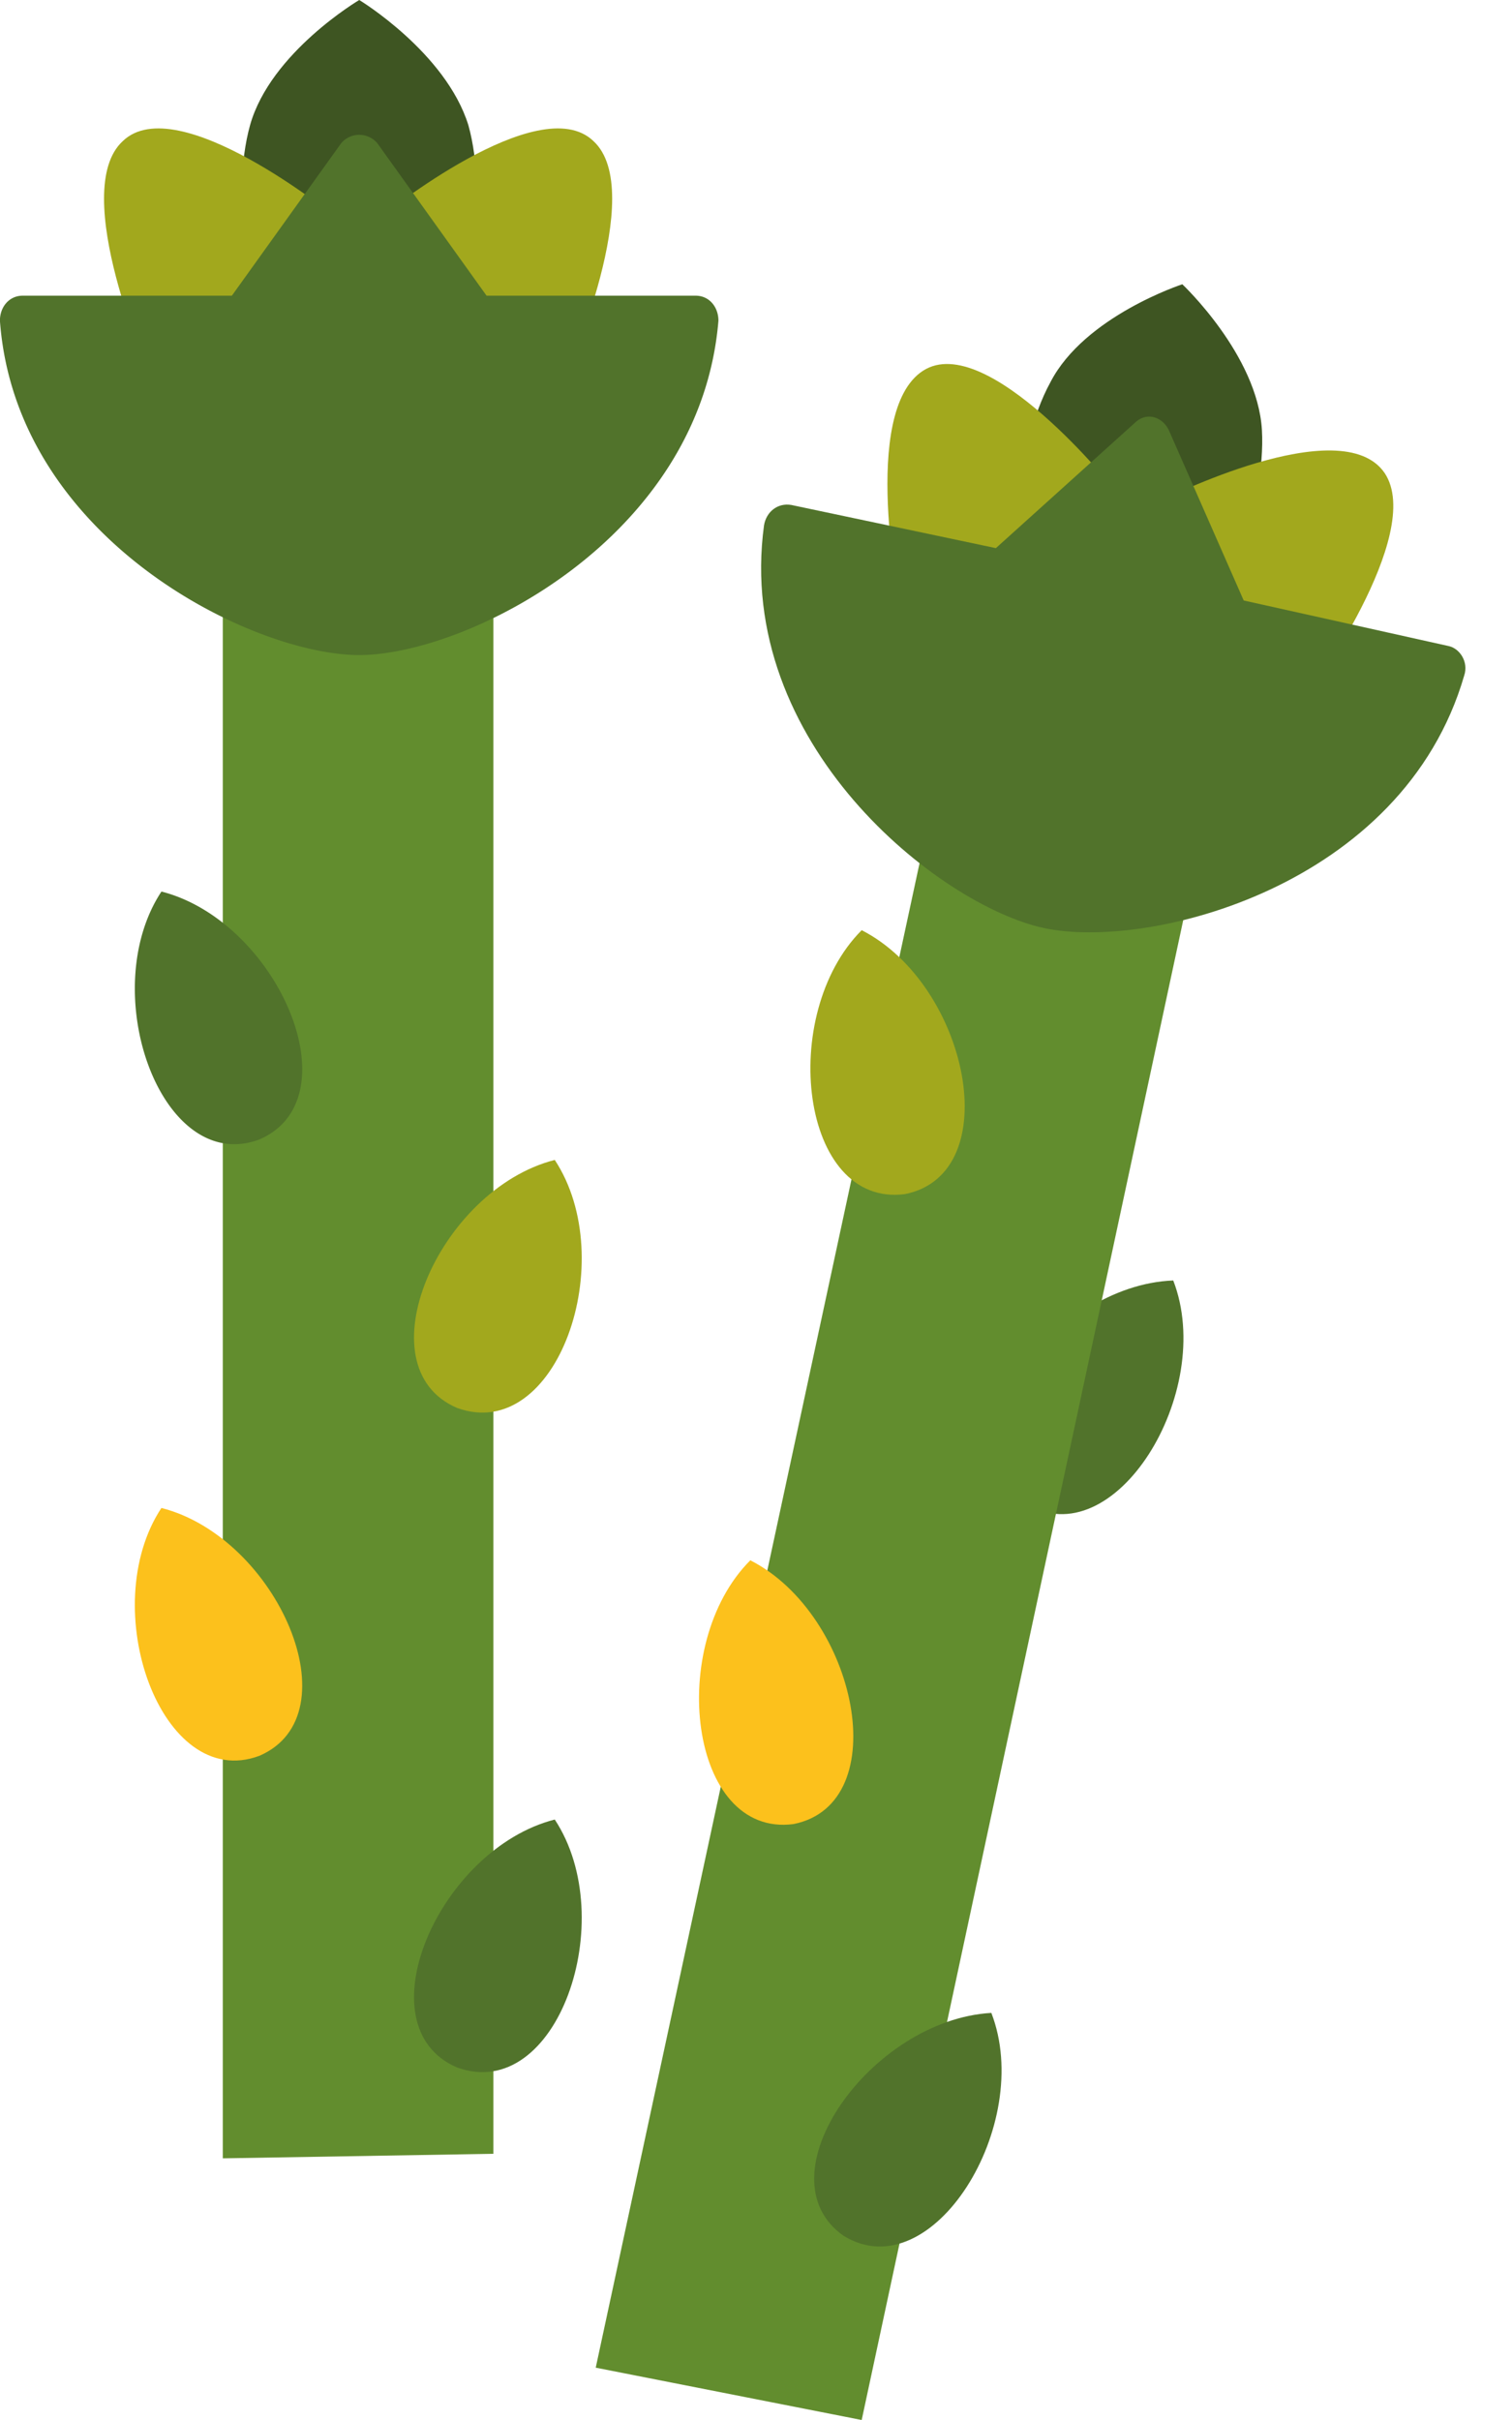 <svg xmlns="http://www.w3.org/2000/svg" width="20" height="32"><g fill="none" fill-rule="nonzero"><path fill="#51732B" d="M15.519 16.932c.571 1.474-.782 3.67-1.955 2.948-1.143-.812.36-2.888 1.955-2.948Z"/><path fill="#628D2E" d="M6.526 28.481V7.97c0-.902-.752-1.654-1.654-1.654h-.27c-.903 0-1.655.752-1.655 1.654V28.54l3.58-.06Z"/><path fill="#3E5522" d="M6.195 1.654C5.895.692 4.752 0 4.752 0S3.579.692 3.308 1.654c-.27.963 0 2.557 0 2.557h2.887s.271-1.594 0-2.557Z"/><g fill="#A2A81D"><path d="M1.985 4.962s-1.083-2.436-.36-3.097c.72-.692 2.796.992 2.796.992L1.985 4.962ZM7.489 4.962s1.082-2.436.36-3.097c-.721-.692-2.796.992-2.796.992l2.436 2.105Z"/></g><path fill="#51732B" d="M6.436 3.91 4.992 1.895a.313.313 0 0 0-.48 0L3.067 3.91H.3c-.18 0-.301.15-.301.33.21 2.888 3.338 4.422 4.752 4.422 1.413 0 4.511-1.534 4.752-4.421 0-.18-.12-.331-.301-.331H6.436ZM2.135 11.79c-.872 1.323 0 3.759 1.294 3.278 1.263-.542.24-2.888-1.294-3.279Z"/><path fill="#FCC11C" d="M2.135 19.94c-.872 1.323 0 3.76 1.294 3.278 1.263-.541.24-2.887-1.294-3.278Z"/><path fill="#A2A81D" d="M7.338 15.338c.873 1.324.03 3.76-1.293 3.279-1.263-.542-.24-2.888 1.293-3.279Z"/><path fill="#51732B" d="M7.338 24.06c.873 1.323.03 3.76-1.293 3.278-1.263-.541-.24-2.887 1.293-3.278Z"/><path fill="#628D2E" d="M11.398 32 15.7 11.94c.18-.902-.36-1.775-1.263-1.955l-.27-.06c-.903-.18-1.775.36-1.955 1.263L7.88 31.308l3.518.692Z"/><path fill="#3E5522" d="M16.692 5.684c-.06-.992-1.053-1.925-1.053-1.925s-1.293.421-1.744 1.294c-.481.872-.542 2.496-.542 2.496l2.827.601c-.03.03.572-1.473.512-2.466Z"/><g fill="#A2A81D"><path d="M11.91 8.03s-.542-2.586.3-3.128c.843-.541 2.527 1.564 2.527 1.564L11.91 8.03ZM17.293 9.203s1.564-2.135 1.023-2.947c-.572-.842-2.948.36-2.948.36l1.925 2.587Z"/></g><path fill="#51732B" d="m16.451 7.94-.992-2.256c-.09-.18-.301-.24-.451-.09l-1.835 1.654-2.707-.571c-.18-.03-.33.09-.36.27-.392 2.888 2.315 5.023 3.699 5.324 1.383.3 4.751-.542 5.563-3.339.06-.18-.06-.36-.21-.39L16.45 7.94Z"/><path fill="#A2A81D" d="M11.398 12.3c-1.112 1.114-.812 3.67.572 3.49 1.353-.271.842-2.767-.572-3.49Z"/><path fill="#FCC11C" d="M9.925 20.632c-1.113 1.112-.812 3.669.571 3.488 1.354-.27.842-2.767-.571-3.488Z"/><path fill="#51732B" d="M13.113 26.617c.571 1.473-.782 3.669-1.955 2.947-1.113-.782.36-2.857 1.955-2.947Z"/></g></svg>
